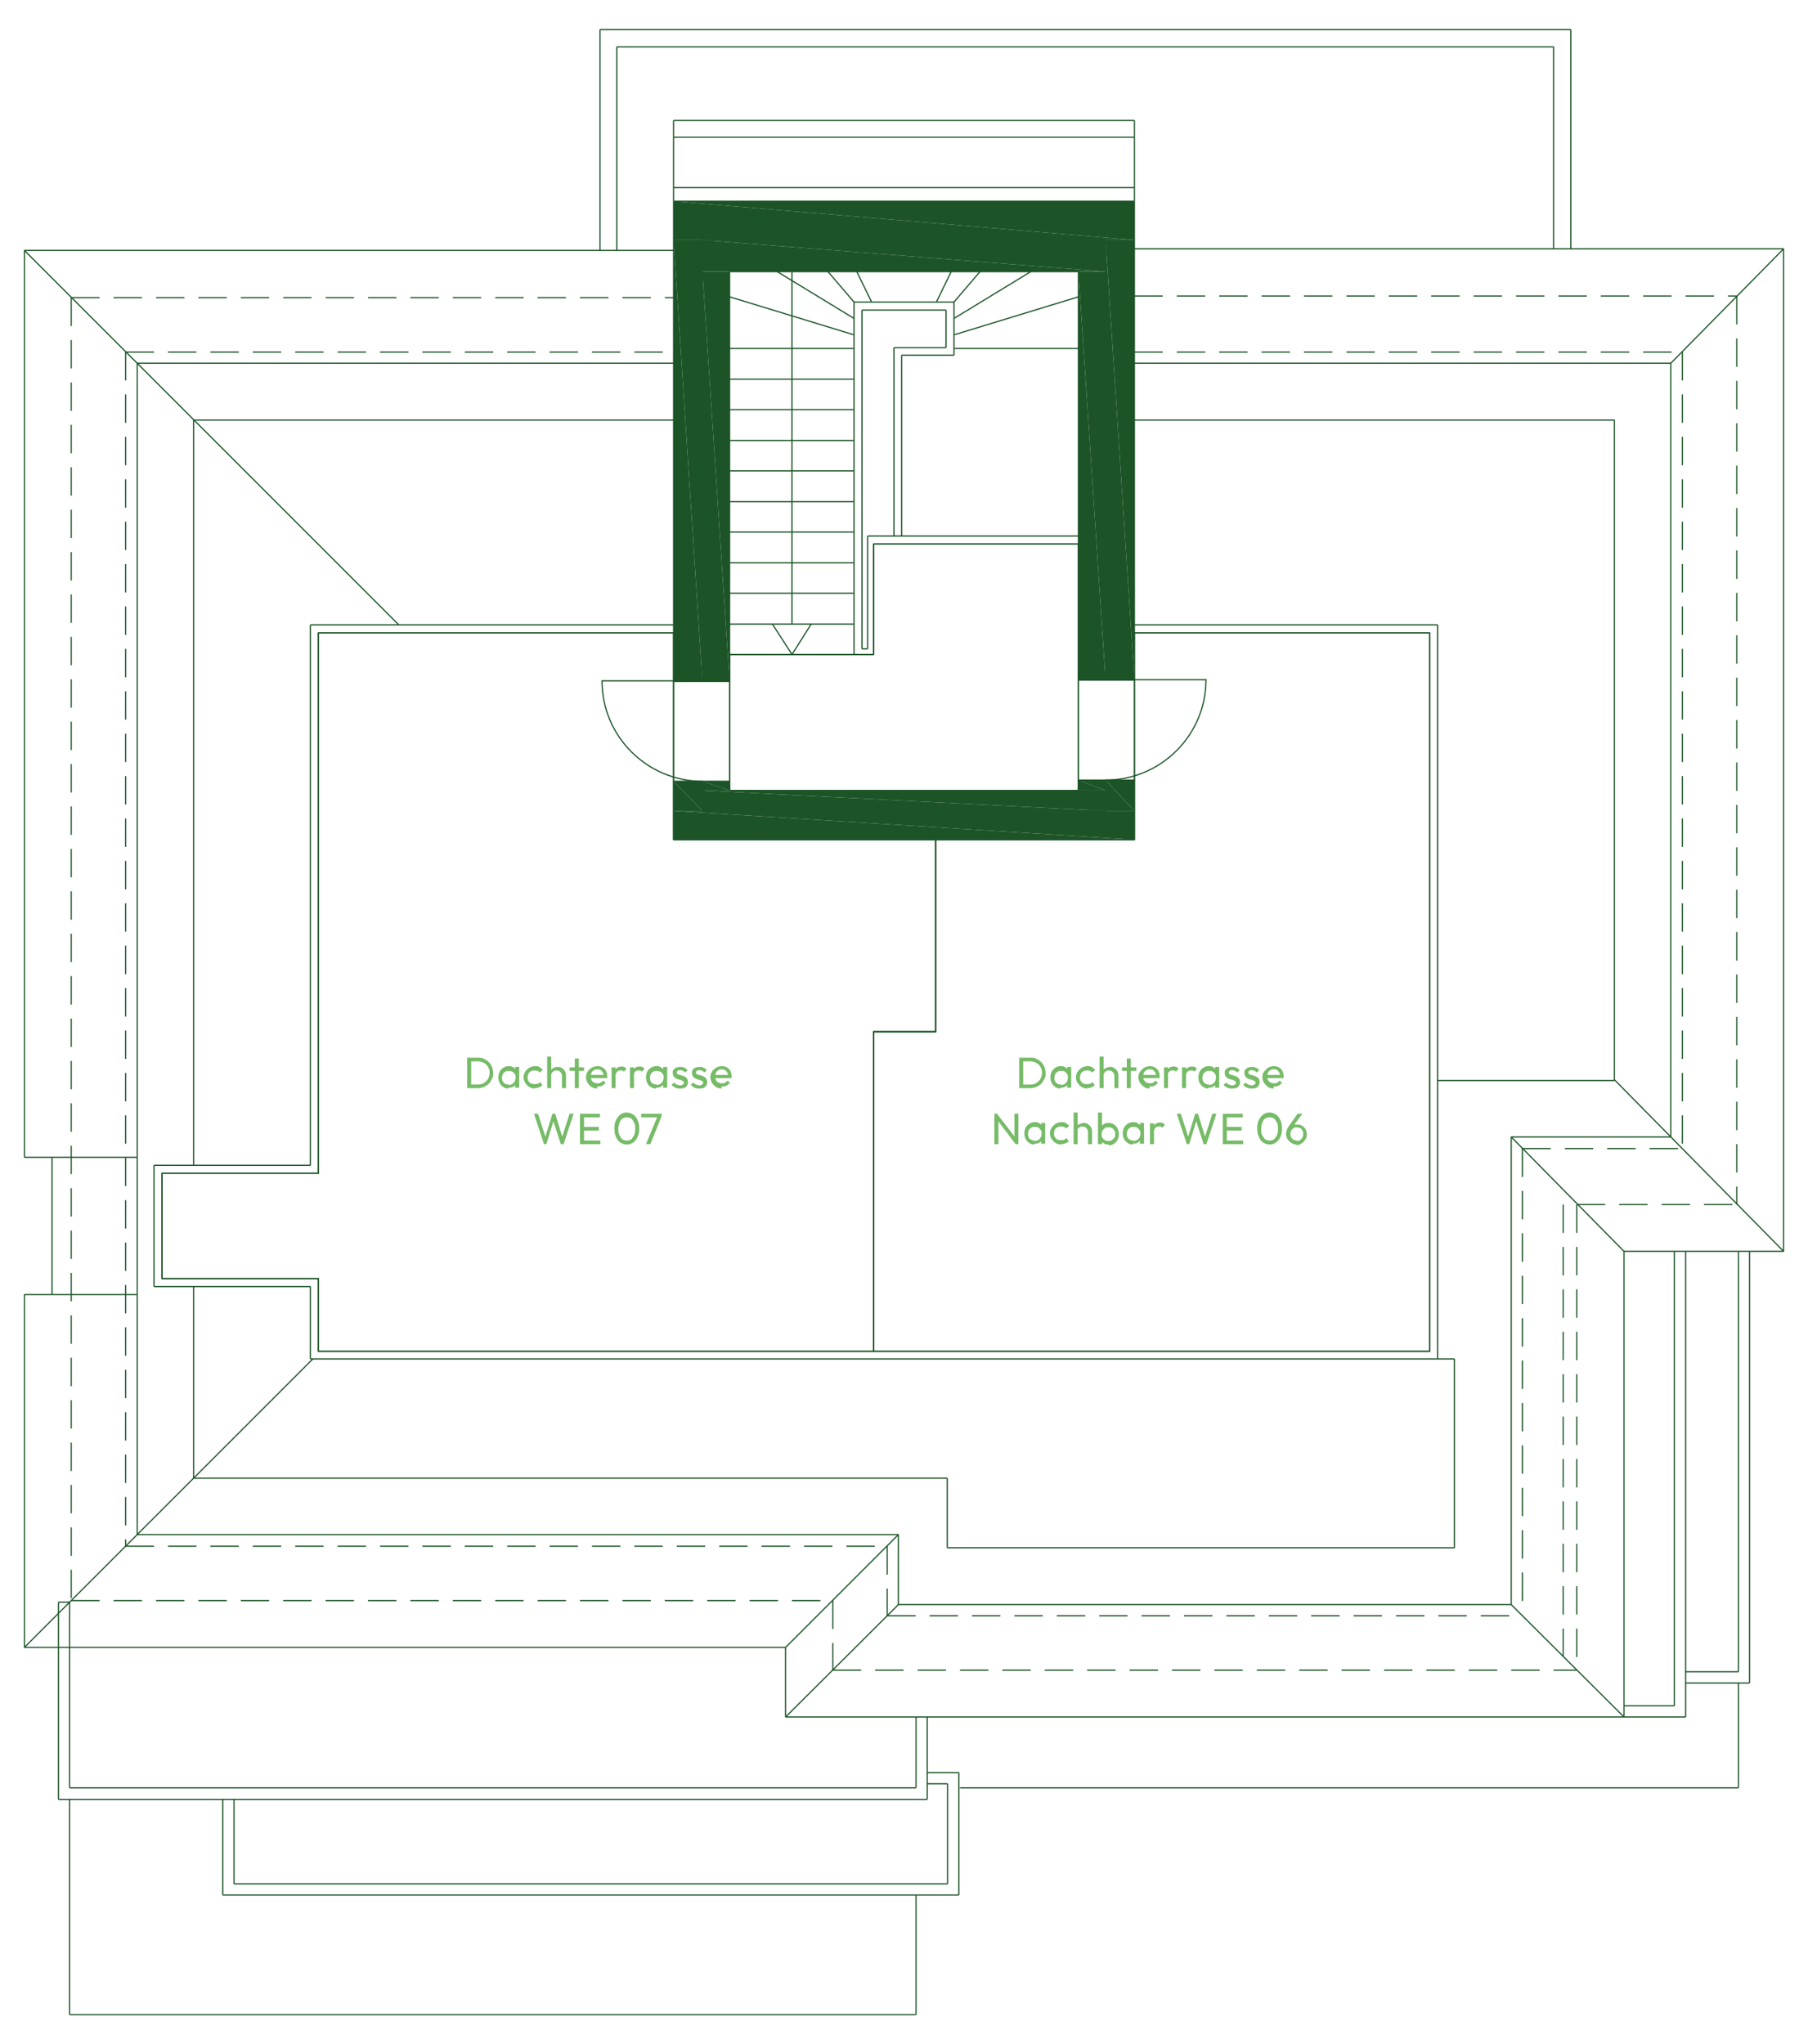 <?xml version="1.0" encoding="UTF-8"?>
<svg xmlns="http://www.w3.org/2000/svg" id="Ebene_1" version="1.1" viewBox="0 0 452 511">
  <defs>
    <style>
      .st0, .st1 {
        fill: none;
        stroke: #1c5427;
        stroke-miterlimit: 3;
        stroke-width: .3px;
      }

      .st2 {
        fill: #76bb67;
      }

      .st1 {
        stroke-dasharray: 7.1 3.5;
      }

      .st3 {
        fill: #1c5427;
        fill-rule: evenodd;
      }
    </style>
  </defs>
  <line class="st1" x1="17.8" y1="74.4" x2="168.4" y2="74.4"></line>
  <line class="st0" x1="182.4" y1="197.6" x2="269.6" y2="197.6"></line>
  <line class="st0" x1="269.6" y1="195" x2="283.6" y2="195"></line>
  <line class="st0" x1="168.4" y1="195.3" x2="182.4" y2="195.3"></line>
  <line class="st0" x1="168.4" y1="170.3" x2="182.4" y2="170.3"></line>
  <line class="st0" x1="175.6" y1="202.7" x2="276.4" y2="202.7"></line>
  <line class="st0" x1="168.4" y1="209.9" x2="283.6" y2="209.9"></line>
  <line class="st1" x1="283.6" y1="74" x2="434.2" y2="74"></line>
  <line class="st1" x1="31.4" y1="88" x2="168.4" y2="88"></line>
  <line class="st1" x1="283.6" y1="88" x2="420.6" y2="88"></line>
  <line class="st1" x1="420.6" y1="88" x2="420.6" y2="287.1"></line>
  <line class="st0" x1="175.6" y1="60" x2="175.6" y2="170.3"></line>
  <line class="st0" x1="175.6" y1="195.3" x2="175.6" y2="202.7"></line>
  <line class="st0" x1="182.4" y1="67.9" x2="182.4" y2="170.3"></line>
  <line class="st0" x1="182.4" y1="195.3" x2="182.4" y2="197.6"></line>
  <line class="st0" x1="168.4" y1="50.3" x2="168.4" y2="170.3"></line>
  <line class="st0" x1="168.4" y1="195.3" x2="168.4" y2="209.9"></line>
  <line class="st0" x1="276.4" y1="60" x2="276.4" y2="170"></line>
  <line class="st0" x1="276.4" y1="195" x2="276.4" y2="202.7"></line>
  <line class="st1" x1="17.8" y1="74.4" x2="17.8" y2="400.1"></line>
  <line class="st1" x1="208.2" y1="400.1" x2="208.2" y2="417.5"></line>
  <line class="st1" x1="31.4" y1="88" x2="31.4" y2="386.5"></line>
  <line class="st1" x1="221.8" y1="386.5" x2="221.8" y2="403.9"></line>
  <line class="st0" x1="269.6" y1="67.9" x2="269.6" y2="170"></line>
  <line class="st0" x1="269.6" y1="195" x2="269.6" y2="197.6"></line>
  <line class="st0" x1="283.6" y1="50.3" x2="283.6" y2="170"></line>
  <line class="st0" x1="283.6" y1="195" x2="283.6" y2="209.9"></line>
  <line class="st1" x1="434.2" y1="74" x2="434.2" y2="301.1"></line>
  <line class="st1" x1="208.2" y1="417.5" x2="394.2" y2="417.5"></line>
  <line class="st1" x1="394.2" y1="301.1" x2="434.2" y2="301.1"></line>
  <line class="st1" x1="380.6" y1="287.1" x2="420.6" y2="287.1"></line>
  <line class="st1" x1="221.8" y1="403.9" x2="380.6" y2="403.9"></line>
  <line class="st1" x1="17.8" y1="400.1" x2="208.2" y2="400.1"></line>
  <line class="st1" x1="31.4" y1="386.5" x2="221.8" y2="386.5"></line>
  <line class="st1" x1="380.6" y1="287.1" x2="380.6" y2="403.9"></line>
  <line class="st1" x1="394.2" y1="301.1" x2="394.2" y2="417.5"></line>
  <line class="st1" x1="390.8" y1="301.1" x2="390.8" y2="417.5"></line>
  <line class="st0" x1="182.4" y1="67.9" x2="269.6" y2="67.9"></line>
  <line class="st0" x1="175.6" y1="60" x2="276.4" y2="60"></line>
  <line class="st0" x1="168.4" y1="50.3" x2="283.6" y2="50.3"></line>
  <line class="st0" x1="269.6" y1="170" x2="283.6" y2="170"></line>
  <line class="st0" x1="168.4" y1="30.1" x2="283.6" y2="30.1"></line>
  <line class="st0" x1="154.2" y1="11.7" x2="388.4" y2="11.7"></line>
  <line class="st0" x1="150" y1="7.4" x2="392.7" y2="7.4"></line>
  <line class="st0" x1="168.4" y1="34.3" x2="283.6" y2="34.3"></line>
  <line class="st0" x1="6.1" y1="62.6" x2="168.4" y2="62.6"></line>
  <line class="st0" x1="283.6" y1="62.2" x2="445.9" y2="62.2"></line>
  <line class="st0" x1="34.3" y1="90.8" x2="168.4" y2="90.8"></line>
  <line class="st0" x1="48.4" y1="105" x2="168.4" y2="105"></line>
  <line class="st0" x1="283.6" y1="90.8" x2="417.7" y2="90.8"></line>
  <line class="st0" x1="283.6" y1="105" x2="403.6" y2="105"></line>
  <line class="st0" x1="17.4" y1="449.8" x2="17.4" y2="503.6"></line>
  <line class="st0" x1="417.7" y1="90.8" x2="417.7" y2="284.2"></line>
  <line class="st0" x1="403.6" y1="105" x2="403.6" y2="270.1"></line>
  <line class="st0" x1="17.4" y1="446.9" x2="229" y2="446.9"></line>
  <line class="st0" x1="55.7" y1="473.7" x2="239.7" y2="473.7"></line>
  <line class="st0" x1="58.5" y1="470.9" x2="236.9" y2="470.9"></line>
  <line class="st0" x1="14.6" y1="449.8" x2="231.8" y2="449.8"></line>
  <line class="st0" x1="240" y1="446.9" x2="434.6" y2="446.9"></line>
  <line class="st0" x1="168.4" y1="30.1" x2="168.4" y2="50.3"></line>
  <line class="st0" x1="6.1" y1="62.6" x2="6.1" y2="289.3"></line>
  <line class="st0" x1="6.1" y1="323.6" x2="6.1" y2="411.8"></line>
  <line class="st0" x1="196.4" y1="411.8" x2="196.4" y2="429.2"></line>
  <line class="st0" x1="17.4" y1="400.5" x2="17.4" y2="446.9"></line>
  <line class="st0" x1="14.6" y1="400.5" x2="14.6" y2="449.8"></line>
  <line class="st0" x1="34.3" y1="90.8" x2="34.3" y2="383.6"></line>
  <line class="st0" x1="13" y1="289.3" x2="13" y2="323.6"></line>
  <line class="st0" x1="48.4" y1="105" x2="48.4" y2="291.3"></line>
  <line class="st0" x1="48.4" y1="321.6" x2="48.4" y2="369.5"></line>
  <line class="st0" x1="224.6" y1="383.6" x2="224.6" y2="401.1"></line>
  <line class="st0" x1="236.8" y1="369.5" x2="236.8" y2="386.9"></line>
  <line class="st0" x1="229" y1="429.2" x2="229" y2="446.9"></line>
  <line class="st0" x1="231.8" y1="429.2" x2="231.8" y2="449.8"></line>
  <line class="st0" x1="434.6" y1="420.7" x2="434.6" y2="446.9"></line>
  <line class="st0" x1="229" y1="473.7" x2="229" y2="503.6"></line>
  <line class="st0" x1="229" y1="503.6" x2="17.4" y2="503.6"></line>
  <line class="st0" x1="445.9" y1="62.2" x2="445.9" y2="312.8"></line>
  <line class="st0" x1="434.6" y1="312.8" x2="434.6" y2="417.9"></line>
  <line class="st0" x1="437.4" y1="312.8" x2="437.4" y2="420.7"></line>
  <line class="st0" x1="196.4" y1="429.2" x2="406" y2="429.2"></line>
  <line class="st0" x1="406" y1="312.8" x2="445.9" y2="312.8"></line>
  <line class="st0" x1="377.8" y1="284.2" x2="417.7" y2="284.2"></line>
  <line class="st0" x1="359.4" y1="270.1" x2="403.6" y2="270.1"></line>
  <line class="st0" x1="224.6" y1="401.1" x2="377.8" y2="401.1"></line>
  <line class="st0" x1="236.8" y1="386.9" x2="363.6" y2="386.9"></line>
  <line class="st0" x1="6.1" y1="411.8" x2="196.4" y2="411.8"></line>
  <line class="st0" x1="34.3" y1="383.6" x2="224.6" y2="383.6"></line>
  <line class="st0" x1="48.4" y1="369.5" x2="236.8" y2="369.5"></line>
  <line class="st0" x1="17.4" y1="400.5" x2="14.6" y2="400.5"></line>
  <line class="st0" x1="239.7" y1="443.1" x2="239.7" y2="473.7"></line>
  <line class="st0" x1="55.7" y1="449.8" x2="55.7" y2="473.7"></line>
  <line class="st0" x1="58.5" y1="449.8" x2="58.5" y2="470.9"></line>
  <line class="st0" x1="231.8" y1="443.1" x2="239.7" y2="443.1"></line>
  <line class="st0" x1="231.8" y1="445.9" x2="236.9" y2="445.9"></line>
  <line class="st0" x1="236.9" y1="445.9" x2="236.9" y2="470.9"></line>
  <line class="st0" x1="377.8" y1="284.2" x2="377.8" y2="401.1"></line>
  <line class="st0" x1="363.6" y1="339.7" x2="363.6" y2="386.9"></line>
  <line class="st0" x1="421.4" y1="312.8" x2="421.4" y2="429.2"></line>
  <line class="st0" x1="418.6" y1="312.8" x2="418.6" y2="426.4"></line>
  <line class="st0" x1="406" y1="312.8" x2="406" y2="429.2"></line>
  <line class="st0" x1="421.4" y1="417.9" x2="434.6" y2="417.9"></line>
  <line class="st0" x1="421.4" y1="420.7" x2="437.4" y2="420.7"></line>
  <line class="st0" x1="77.6" y1="156.2" x2="77.6" y2="291.3"></line>
  <line class="st0" x1="77.6" y1="321.6" x2="77.6" y2="339.7"></line>
  <line class="st0" x1="79.6" y1="158.2" x2="79.6" y2="293.3"></line>
  <line class="st0" x1="79.6" y1="319.6" x2="79.6" y2="337.8"></line>
  <line class="st0" x1="196.4" y1="411.8" x2="224.6" y2="383.6"></line>
  <line class="st0" x1="196.4" y1="429.2" x2="224.6" y2="401.1"></line>
  <line class="st0" x1="77.6" y1="339.7" x2="363.6" y2="339.7"></line>
  <line class="st0" x1="79.6" y1="337.8" x2="357.4" y2="337.8"></line>
  <line class="st0" x1="359.4" y1="156.2" x2="359.4" y2="339.7"></line>
  <line class="st0" x1="357.4" y1="158.2" x2="357.4" y2="337.8"></line>
  <line class="st0" x1="38.5" y1="321.6" x2="77.6" y2="321.6"></line>
  <line class="st0" x1="40.5" y1="319.6" x2="79.6" y2="319.6"></line>
  <line class="st0" x1="40.5" y1="293.3" x2="79.6" y2="293.3"></line>
  <line class="st0" x1="38.5" y1="291.3" x2="77.6" y2="291.3"></line>
  <line class="st0" x1="38.5" y1="291.3" x2="38.5" y2="321.6"></line>
  <line class="st0" x1="40.5" y1="293.3" x2="40.5" y2="319.6"></line>
  <line class="st0" x1="34.3" y1="289.3" x2="6.1" y2="289.3"></line>
  <line class="st0" x1="34.3" y1="323.6" x2="6.1" y2="323.6"></line>
  <line class="st0" x1="77.6" y1="156.2" x2="168.4" y2="156.2"></line>
  <line class="st0" x1="79.6" y1="158.2" x2="168.4" y2="158.2"></line>
  <line class="st0" x1="283.6" y1="156.2" x2="359.4" y2="156.2"></line>
  <line class="st0" x1="283.6" y1="158.2" x2="357.4" y2="158.2"></line>
  <line class="st0" x1="168.4" y1="46.9" x2="283.6" y2="46.9"></line>
  <line class="st0" x1="283.6" y1="50.3" x2="283.6" y2="30.1"></line>
  <line class="st0" x1="154.2" y1="11.7" x2="154.2" y2="62.6"></line>
  <line class="st0" x1="150" y1="7.4" x2="150" y2="62.6"></line>
  <line class="st0" x1="388.4" y1="62.2" x2="388.4" y2="11.7"></line>
  <line class="st0" x1="392.7" y1="62.2" x2="392.7" y2="7.4"></line>
  <line class="st0" x1="377.8" y1="284.2" x2="406" y2="312.8"></line>
  <line class="st0" x1="445.9" y1="312.8" x2="403.6" y2="269.9"></line>
  <line class="st0" x1="377.8" y1="401.1" x2="406" y2="429.2"></line>
  <line class="st0" x1="406" y1="429.2" x2="421.4" y2="429.2"></line>
  <line class="st0" x1="406" y1="426.4" x2="418.6" y2="426.4"></line>
  <line class="st0" x1="233.9" y1="257.9" x2="218.4" y2="257.9"></line>
  <line class="st0" x1="233.9" y1="209.9" x2="233.9" y2="257.9"></line>
  <line class="st0" x1="218.4" y1="257.9" x2="218.4" y2="337.8"></line>
  <line class="st0" x1="417.7" y1="90.8" x2="445.9" y2="62.2"></line>
  <line class="st0" x1="6.1" y1="62.6" x2="99.7" y2="156.2"></line>
  <line class="st0" x1="6.1" y1="411.8" x2="78.2" y2="339.7"></line>
  <polygon class="st3" points="276.4 195 276.4 202.7 283.6 202.7 276.4 195"></polygon>
  <polygon class="st3" points="276.4 195 283.6 195 283.6 202.7 276.4 195"></polygon>
  <polygon class="st3" points="168.4 195.3 168.4 202.7 175.6 202.7 168.4 195.3"></polygon>
  <polygon class="st3" points="168.4 195.3 175.6 195.3 175.6 202.7 168.4 195.3"></polygon>
  <polygon class="st3" points="168.4 202.7 168.4 209.9 283.6 209.9 168.4 202.7"></polygon>
  <polygon class="st3" points="168.4 202.7 283.6 202.7 283.6 209.9 168.4 202.7"></polygon>
  <polygon class="st3" points="269.6 195 269.6 197.6 276.4 197.6 269.6 195"></polygon>
  <polygon class="st3" points="269.6 195 276.4 195 276.4 197.6 269.6 195"></polygon>
  <polygon class="st3" points="175.6 195.3 175.6 197.6 182.4 197.6 175.6 195.3"></polygon>
  <polygon class="st3" points="175.6 195.3 182.4 195.3 182.4 197.6 175.6 195.3"></polygon>
  <polygon class="st3" points="175.6 197.6 175.6 202.7 276.4 202.7 175.6 197.6"></polygon>
  <polygon class="st3" points="175.6 197.6 276.4 197.6 276.4 202.7 175.6 197.6"></polygon>
  <polygon class="st3" points="168.4 50.3 168.4 60 283.6 60 168.4 50.3"></polygon>
  <polygon class="st3" points="168.4 50.3 283.6 50.3 283.6 60 168.4 50.3"></polygon>
  <polygon class="st3" points="276.4 60 276.4 170 283.6 170 276.4 60"></polygon>
  <polygon class="st3" points="276.4 60 283.6 60 283.6 170 276.4 60"></polygon>
  <polygon class="st3" points="168.4 60 168.4 170.3 175.6 170.3 168.4 60"></polygon>
  <polygon class="st3" points="168.4 60 175.6 60 175.6 170.3 168.4 60"></polygon>
  <polygon class="st3" points="175.6 60 175.6 67.9 276.4 67.9 175.6 60"></polygon>
  <polygon class="st3" points="175.6 60 276.4 60 276.4 67.9 175.6 60"></polygon>
  <polygon class="st3" points="269.6 67.9 269.6 170 276.4 170 269.6 67.9"></polygon>
  <polygon class="st3" points="269.6 67.9 276.4 67.9 276.4 170 269.6 67.9"></polygon>
  <polygon class="st3" points="175.6 67.9 175.6 170.3 182.4 170.3 175.6 67.9"></polygon>
  <polygon class="st3" points="175.6 67.9 182.4 67.9 182.4 170.3 175.6 67.9"></polygon>
  <line class="st0" x1="218.4" y1="136" x2="269.6" y2="136"></line>
  <line class="st0" x1="216.9" y1="134" x2="269.6" y2="134"></line>
  <line class="st0" x1="238.5" y1="75.5" x2="238.5" y2="88.8"></line>
  <line class="st0" x1="236.5" y1="77.5" x2="236.5" y2="86.9"></line>
  <line class="st0" x1="218.4" y1="136" x2="218.4" y2="163.6"></line>
  <line class="st0" x1="216.9" y1="134" x2="216.9" y2="162.2"></line>
  <line class="st0" x1="213.5" y1="75.5" x2="213.5" y2="163.6"></line>
  <line class="st0" x1="215.5" y1="77.5" x2="215.5" y2="162.2"></line>
  <line class="st0" x1="182.4" y1="163.6" x2="213.5" y2="163.6"></line>
  <line class="st0" x1="182.4" y1="156" x2="213.5" y2="156"></line>
  <line class="st0" x1="182.4" y1="148.3" x2="213.5" y2="148.3"></line>
  <line class="st0" x1="182.4" y1="140.7" x2="213.5" y2="140.7"></line>
  <line class="st0" x1="182.4" y1="133" x2="213.5" y2="133"></line>
  <line class="st0" x1="182.4" y1="125.4" x2="213.5" y2="125.4"></line>
  <line class="st0" x1="182.4" y1="117.7" x2="213.5" y2="117.7"></line>
  <line class="st0" x1="182.4" y1="110.1" x2="213.5" y2="110.1"></line>
  <line class="st0" x1="182.4" y1="102.4" x2="213.5" y2="102.4"></line>
  <line class="st0" x1="182.4" y1="94.8" x2="213.5" y2="94.8"></line>
  <line class="st0" x1="182.4" y1="87.1" x2="213.5" y2="87.1"></line>
  <line class="st0" x1="213.5" y1="163.6" x2="218.4" y2="163.6"></line>
  <line class="st0" x1="215.5" y1="162.2" x2="216.9" y2="162.2"></line>
  <line class="st0" x1="213.5" y1="75.5" x2="238.5" y2="75.5"></line>
  <line class="st0" x1="215.5" y1="77.5" x2="236.5" y2="77.5"></line>
  <line class="st0" x1="223.5" y1="86.9" x2="236.5" y2="86.9"></line>
  <line class="st0" x1="225.4" y1="88.8" x2="238.5" y2="88.8"></line>
  <line class="st0" x1="223.5" y1="86.9" x2="223.5" y2="134"></line>
  <line class="st0" x1="225.4" y1="88.8" x2="225.4" y2="134"></line>
  <line class="st0" x1="213.5" y1="83.7" x2="182.4" y2="74.2"></line>
  <line class="st0" x1="213.5" y1="79.6" x2="194.3" y2="67.9"></line>
  <line class="st0" x1="213.5" y1="75.5" x2="207" y2="67.9"></line>
  <line class="st0" x1="217.9" y1="75.5" x2="214.2" y2="67.9"></line>
  <line class="st0" x1="238.5" y1="83.7" x2="269.6" y2="74.2"></line>
  <line class="st0" x1="238.5" y1="79.6" x2="257.7" y2="67.9"></line>
  <line class="st0" x1="238.5" y1="75.5" x2="245" y2="67.9"></line>
  <line class="st0" x1="234.1" y1="75.5" x2="237.8" y2="67.9"></line>
  <line class="st0" x1="269.6" y1="87.1" x2="238.5" y2="87.1"></line>
  <line class="st0" x1="198" y1="156" x2="198" y2="67.9"></line>
  <line class="st0" x1="198" y1="163.6" x2="202.8" y2="156"></line>
  <line class="st0" x1="198" y1="163.6" x2="193.1" y2="156"></line>
  <path class="st0" d="M175.6,195.3c-13.8,0-25.1-11.2-25.1-25.1h25.1"></path>
  <path class="st0" d="M276.4,195c13.8,0,25.1-11.2,25.1-25.1h-25.1"></path>
  <rect class="st0" x="269.6" y="170" width="14" height="25.1"></rect>
  <rect class="st0" x="168.4" y="170.3" width="14" height="25.1"></rect>
  <polygon class="st0" points="269.6 170 269.6 136 218.4 136 218.4 163.6 213.5 163.6 182.4 163.6 182.4 170.3 182.4 195.3 182.4 197.6 269.6 197.6 269.6 195 269.6 170"></polygon>
  <polygon class="st0" points="218.4 257.9 233.9 257.9 233.9 209.9 168.4 209.9 168.4 195.3 168.4 170.3 168.4 158.2 79.6 158.2 79.6 293.3 40.5 293.3 40.5 319.6 79.6 319.6 79.6 337.8 218.4 337.8 218.4 257.9"></polygon>
  <polygon class="st0" points="357.4 158.2 283.6 158.2 283.6 170 283.6 195 283.6 209.9 233.9 209.9 233.9 257.9 218.4 257.9 218.4 337.8 357.4 337.8 357.4 158.2"></polygon>
  <g>
    <path class="st2" d="M254.8,272v-7.6h1v7.6h-1ZM255.5,272v-.9h2.1c.6,0,1.1-.1,1.5-.4s.8-.6,1-1,.4-.9.4-1.5-.1-1.1-.4-1.5c-.2-.4-.6-.8-1-1-.4-.2-.9-.4-1.5-.4h-2.1v-.9h2.1c.6,0,1.1,0,1.5.3.5.2.9.5,1.2.8.3.3.6.7.8,1.2s.3,1,.3,1.5,0,1-.3,1.5-.5.9-.8,1.2-.8.6-1.2.8c-.5.2-1,.3-1.5.3h-2.2Z"></path>
    <path class="st2" d="M265.1,272.1c-.5,0-.9-.1-1.3-.4s-.7-.6-.9-1c-.2-.4-.3-.9-.3-1.4s.1-1,.3-1.4c.2-.4.5-.7.9-1,.4-.2.8-.4,1.3-.4s.7,0,1.1.2c.3.2.6.4.8.7s.3.6.3,1v1.6c0,.4-.1.7-.3,1-.2.3-.4.5-.8.7s-.7.2-1.1.2ZM265.3,271.2c.5,0,.9-.2,1.2-.5.3-.3.5-.8.5-1.3s0-.7-.2-.9-.3-.5-.6-.6c-.2-.2-.5-.2-.9-.2s-.6,0-.9.2-.5.4-.6.6c-.1.3-.2.6-.2.9s0,.7.2.9c.1.3.3.5.6.6.3.2.5.2.9.2ZM266.8,272v-1.4l.2-1.3-.2-1.3v-1.3h1v5.2h-1Z"></path>
    <path class="st2" d="M271.8,272.1c-.5,0-1-.1-1.4-.4-.4-.2-.7-.6-1-1s-.4-.9-.4-1.4.1-1,.4-1.4.6-.7,1-1c.4-.2.9-.4,1.4-.4s.8,0,1.1.2.6.4.9.7l-.7.7c-.2-.2-.4-.3-.6-.4s-.5-.1-.8-.1-.6,0-.9.2c-.3.2-.5.4-.6.6-.1.3-.2.6-.2.9s0,.6.2.9.3.5.6.6c.3.2.5.2.9.2s.5,0,.8-.1c.2,0,.4-.2.6-.4l.6.7c-.2.3-.5.5-.9.6-.3.2-.7.2-1.1.2Z"></path>
    <path class="st2" d="M274.9,272v-7.9h1v7.9h-1ZM278.6,272v-3c0-.4-.1-.7-.4-1-.2-.3-.6-.4-1-.4s-.5,0-.7.2c-.2.1-.4.3-.5.5s-.2.4-.2.7l-.4-.2c0-.4,0-.7.3-1.1s.4-.6.7-.7.7-.3,1.1-.3.7,0,1.1.3c.3.2.5.4.7.7.2.3.3.7.3,1.1v3.2h-1Z"></path>
    <path class="st2" d="M280.5,267.7v-.9h3.6v.9h-3.6ZM281.7,272v-7.4h1v7.4h-1Z"></path>
    <path class="st2" d="M287.4,272.1c-.5,0-1-.1-1.4-.4s-.7-.6-1-1c-.2-.4-.4-.9-.4-1.4s.1-1,.4-1.4.6-.7,1-1c.4-.2.9-.4,1.4-.4s.9.1,1.3.3.7.5.9.9.3.8.3,1.3,0,.2,0,.2c0,0,0,.2,0,.3h-4.4v-.8h3.9l-.4.3c0-.4,0-.7-.2-.9-.1-.2-.3-.4-.5-.6s-.5-.2-.8-.2-.6,0-.9.2-.5.4-.6.6c-.1.3-.2.6-.2.9s0,.7.2,1,.4.5.6.6.6.2.9.2.6,0,.8-.2c.2-.1.5-.3.6-.5l.6.6c-.3.3-.6.5-.9.7s-.7.2-1.2.2Z"></path>
    <path class="st2" d="M291,272v-5.2h1v5.2h-1ZM291.9,269l-.4-.2c0-.7.2-1.2.5-1.6.3-.4.8-.6,1.3-.6s.5,0,.7.1c.2,0,.4.2.6.5l-.6.7c-.1-.1-.2-.2-.4-.3-.1,0-.3,0-.5,0-.4,0-.7.1-.9.4-.2.2-.4.6-.4,1.1Z"></path>
    <path class="st2" d="M295.5,272v-5.2h1v5.2h-1ZM296.5,269l-.4-.2c0-.7.2-1.2.5-1.6.3-.4.8-.6,1.3-.6s.5,0,.7.1c.2,0,.4.2.6.5l-.6.7c-.1-.1-.2-.2-.4-.3-.1,0-.3,0-.5,0-.4,0-.7.1-.9.4-.2.2-.4.6-.4,1.1Z"></path>
    <path class="st2" d="M302.1,272.1c-.5,0-.9-.1-1.3-.4s-.7-.6-.9-1c-.2-.4-.3-.9-.3-1.4s.1-1,.3-1.4c.2-.4.5-.7.9-1,.4-.2.8-.4,1.3-.4s.7,0,1.1.2c.3.2.6.4.8.7s.3.6.3,1v1.6c0,.4-.1.7-.3,1-.2.3-.4.5-.8.7s-.7.2-1.1.2ZM302.3,271.2c.5,0,.9-.2,1.2-.5.3-.3.5-.8.5-1.3s0-.7-.2-.9-.3-.5-.6-.6c-.2-.2-.5-.2-.9-.2s-.6,0-.9.2-.5.4-.6.6c-.1.3-.2.6-.2.9s0,.7.2.9c.1.3.3.5.6.6.3.2.5.2.9.2ZM303.8,272v-1.4l.2-1.3-.2-1.3v-1.3h1v5.2h-1Z"></path>
    <path class="st2" d="M308,272.1c-.3,0-.6,0-.8-.1-.3,0-.5-.2-.7-.3-.2-.1-.4-.3-.6-.5l.6-.6c.2.2.4.4.7.5.2.1.5.2.8.2s.5,0,.7-.2c.2-.1.3-.3.3-.4s0-.3-.2-.4c-.1-.1-.3-.2-.5-.3s-.4-.1-.7-.2c-.2,0-.5-.2-.7-.3-.2-.1-.4-.3-.5-.5s-.2-.4-.2-.8,0-.6.2-.8c.2-.2.4-.4.6-.5.3-.1.6-.2,1-.2s.8,0,1.1.2c.3.1.6.4.8.6l-.6.6c-.2-.2-.3-.3-.5-.4-.2-.1-.5-.2-.7-.2s-.5,0-.7.2c-.2.1-.2.2-.2.4s0,.3.2.4.3.2.5.2c.2,0,.4.1.7.2s.5.2.7.3.4.3.5.5c.1.2.2.5.2.8,0,.5-.2.9-.5,1.2-.3.3-.8.4-1.4.4Z"></path>
    <path class="st2" d="M312.9,272.1c-.3,0-.6,0-.8-.1-.3,0-.5-.2-.7-.3-.2-.1-.4-.3-.6-.5l.6-.6c.2.2.4.4.7.5.2.1.5.2.8.2s.5,0,.7-.2c.2-.1.3-.3.3-.4s0-.3-.2-.4c-.1-.1-.3-.2-.5-.3s-.4-.1-.7-.2c-.2,0-.5-.2-.7-.3-.2-.1-.4-.3-.5-.5s-.2-.4-.2-.8,0-.6.2-.8c.2-.2.4-.4.6-.5.3-.1.6-.2,1-.2s.8,0,1.1.2c.3.1.6.4.8.6l-.6.6c-.2-.2-.3-.3-.5-.4-.2-.1-.5-.2-.7-.2s-.5,0-.7.2c-.2.1-.2.2-.2.4s0,.3.2.4.3.2.5.2c.2,0,.4.1.7.2s.5.2.7.3.4.3.5.5c.1.2.2.5.2.8,0,.5-.2.9-.5,1.2-.3.3-.8.4-1.4.4Z"></path>
    <path class="st2" d="M318.4,272.1c-.5,0-1-.1-1.4-.4s-.7-.6-1-1c-.2-.4-.4-.9-.4-1.4s.1-1,.4-1.4.6-.7,1-1c.4-.2.9-.4,1.4-.4s.9.1,1.3.3.7.5.9.9.3.8.3,1.3,0,.2,0,.2c0,0,0,.2,0,.3h-4.4v-.8h3.9l-.4.3c0-.4,0-.7-.2-.9-.1-.2-.3-.4-.5-.6s-.5-.2-.8-.2-.6,0-.9.2-.5.4-.6.6c-.1.3-.2.6-.2.9s0,.7.2,1,.4.5.6.6.6.2.9.2.6,0,.8-.2c.2-.1.5-.3.6-.5l.6.6c-.3.3-.6.5-.9.7s-.7.2-1.2.2Z"></path>
  </g>
  <g>
    <path class="st2" d="M248.6,286v-7.6h.7l.3,1.2v6.4h-1ZM253.9,286l-4.7-6.2v-1.4c.1,0,4.8,6.2,4.8,6.2v1.4ZM253.9,286l-.3-1.1v-6.5h1v7.6h-.7Z"></path>
    <path class="st2" d="M258.6,286.1c-.5,0-.9-.1-1.3-.4s-.7-.6-.9-1c-.2-.4-.3-.9-.3-1.4s.1-1,.3-1.4c.2-.4.5-.7.9-1,.4-.2.8-.4,1.3-.4s.7,0,1.1.2c.3.2.6.4.8.7s.3.6.3,1v1.6c0,.4-.1.7-.3,1-.2.3-.4.5-.8.7s-.7.2-1.1.2ZM258.7,285.2c.5,0,.9-.2,1.2-.5.3-.3.5-.8.5-1.3s0-.7-.2-.9-.3-.5-.6-.6c-.2-.2-.5-.2-.9-.2s-.6,0-.9.2-.5.4-.6.6c-.1.3-.2.6-.2.9s0,.7.2.9c.1.3.3.5.6.6.3.2.5.2.9.2ZM260.3,286v-1.4l.2-1.3-.2-1.3v-1.3h1v5.2h-1Z"></path>
    <path class="st2" d="M265.3,286.1c-.5,0-1-.1-1.4-.4-.4-.2-.7-.6-1-1s-.4-.9-.4-1.4.1-1,.4-1.4.6-.7,1-1c.4-.2.9-.4,1.4-.4s.8,0,1.1.2.6.4.9.7l-.7.7c-.2-.2-.4-.3-.6-.4s-.5-.1-.8-.1-.6,0-.9.2c-.3.2-.5.4-.6.6-.1.3-.2.6-.2.9s0,.6.2.9.3.5.6.6c.3.2.5.2.9.2s.5,0,.8-.1c.2,0,.4-.2.6-.4l.6.7c-.2.3-.5.5-.9.6-.3.2-.7.2-1.1.2Z"></path>
    <path class="st2" d="M268.4,286v-7.9h1v7.9h-1ZM272,286v-3c0-.4-.1-.7-.4-1-.2-.3-.6-.4-1-.4s-.5,0-.7.2c-.2.1-.4.3-.5.5s-.2.4-.2.7l-.4-.2c0-.4,0-.7.3-1.1s.4-.6.7-.7.7-.3,1.1-.3.7,0,1.1.3c.3.2.5.4.7.7.2.3.3.7.3,1.1v3.2h-1Z"></path>
    <path class="st2" d="M274.5,286v-7.9h1v3.9l-.2,1.3.2,1.3v1.4h-1ZM277.2,286.1c-.4,0-.8,0-1.1-.2-.3-.2-.6-.4-.8-.7-.2-.3-.3-.6-.3-1v-1.6c0-.4.1-.7.3-1s.5-.5.8-.7c.3-.2.7-.2,1.1-.2s.9.1,1.3.4c.4.2.7.6.9,1,.2.4.3.9.3,1.4s-.1,1-.3,1.4c-.2.4-.5.7-.9,1s-.8.4-1.3.4ZM277.1,285.2c.3,0,.6,0,.9-.2.2-.2.4-.4.6-.6s.2-.6.2-.9,0-.7-.2-.9-.3-.5-.6-.6c-.2-.2-.5-.2-.9-.2s-.6,0-.9.2c-.2.2-.4.4-.6.6-.1.3-.2.6-.2.9s0,.7.2.9.3.5.6.6c.3.2.5.2.9.2Z"></path>
    <path class="st2" d="M283.2,286.1c-.5,0-.9-.1-1.3-.4s-.7-.6-.9-1c-.2-.4-.3-.9-.3-1.4s.1-1,.3-1.4c.2-.4.5-.7.9-1,.4-.2.8-.4,1.3-.4s.7,0,1.1.2c.3.2.6.4.8.7s.3.6.3,1v1.6c0,.4-.1.7-.3,1-.2.3-.4.5-.8.7s-.7.2-1.1.2ZM283.4,285.2c.5,0,.9-.2,1.2-.5.3-.3.5-.8.5-1.3s0-.7-.2-.9-.3-.5-.6-.6c-.2-.2-.5-.2-.9-.2s-.6,0-.9.2-.5.4-.6.6c-.1.3-.2.6-.2.9s0,.7.2.9c.1.3.3.5.6.6.3.2.5.2.9.2ZM285,286v-1.4l.2-1.3-.2-1.3v-1.3h1v5.2h-1Z"></path>
    <path class="st2" d="M287.5,286v-5.2h1v5.2h-1ZM288.5,283l-.4-.2c0-.7.2-1.2.5-1.6.3-.4.8-.6,1.3-.6s.5,0,.7.1c.2,0,.4.2.6.5l-.6.7c-.1-.1-.2-.2-.4-.3-.1,0-.3,0-.5,0-.4,0-.7.1-.9.4-.2.2-.4.6-.4,1.1Z"></path>
    <path class="st2" d="M296.7,286l-2.5-7.6h1l2,6.2h-.3l1.9-6.2h.7l1.9,6.2h-.3l2-6.2h1l-2.5,7.6h-.7l-2-6.2h.3l-1.9,6.2h-.7Z"></path>
    <path class="st2" d="M305.7,286v-7.6h1v7.6h-1ZM306.4,279.3v-.9h4.3v.9h-4.3ZM306.4,282.6v-.9h4v.9h-4ZM306.4,286v-.9h4.4v.9h-4.4Z"></path>
    <path class="st2" d="M317.4,286.1c-.6,0-1.1-.2-1.6-.5-.5-.3-.8-.8-1.1-1.4-.3-.6-.4-1.3-.4-2.1s.1-1.5.4-2.1c.3-.6.6-1,1.1-1.4s1-.5,1.6-.5,1.1.2,1.6.5.8.8,1.1,1.4c.3.6.4,1.3.4,2.1s-.1,1.5-.4,2.1c-.3.6-.6,1-1.1,1.4-.5.3-1,.5-1.5.5ZM317.4,285.1c.4,0,.8-.1,1.1-.3.3-.2.5-.6.7-1,.2-.4.3-1,.3-1.6s0-1.2-.3-1.6c-.2-.4-.4-.8-.7-1-.3-.2-.7-.3-1.1-.3s-.7.1-1.1.3c-.3.2-.5.5-.7,1-.2.4-.3,1-.3,1.6s0,1.2.3,1.6c.2.4.4.8.7,1s.7.3,1.1.3Z"></path>
    <path class="st2" d="M324.2,286.1c-.5,0-.9-.1-1.3-.4-.4-.2-.7-.5-1-.9-.2-.4-.4-.8-.4-1.3s.2-1.3.7-2l2.2-3.1h1.2l-2.3,3.1-.4.2c0-.2.2-.3.3-.4.1-.1.3-.2.5-.2.2,0,.4,0,.6,0,.4,0,.9.1,1.2.3s.7.5.9.9c.2.4.3.8.3,1.3s-.1.9-.4,1.3c-.2.4-.6.7-1,1-.4.2-.9.4-1.4.4ZM324.2,285.2c.3,0,.6,0,.8-.2.2-.1.4-.4.6-.6.1-.3.2-.5.2-.9s0-.6-.2-.9c-.1-.3-.3-.5-.6-.6s-.5-.2-.8-.2-.6,0-.8.2-.4.3-.6.6c-.1.2-.2.5-.2.8s0,.6.2.9.3.5.6.6.5.2.8.2Z"></path>
  </g>
  <g>
    <path class="st2" d="M116.8,272v-7.6h1v7.6h-1ZM117.4,272v-.9h2.1c.6,0,1.1-.1,1.5-.4s.8-.6,1-1,.4-.9.4-1.5-.1-1.1-.4-1.5c-.2-.4-.6-.8-1-1-.4-.2-.9-.4-1.5-.4h-2.1v-.9h2.1c.6,0,1.1,0,1.5.3.5.2.9.5,1.2.8s.6.7.8,1.2.3,1,.3,1.5,0,1-.3,1.5-.5.9-.8,1.2c-.3.3-.8.6-1.2.8-.5.2-1,.3-1.5.3h-2.2Z"></path>
    <path class="st2" d="M127.1,272.1c-.5,0-.9-.1-1.3-.4-.4-.2-.7-.6-.9-1-.2-.4-.3-.9-.3-1.4s.1-1,.3-1.4c.2-.4.5-.7.9-1,.4-.2.8-.4,1.3-.4s.7,0,1.1.2c.3.2.6.4.8.7.2.3.3.6.3,1v1.6c0,.4-.1.7-.3,1-.2.3-.4.5-.8.7-.3.2-.7.2-1.1.2ZM127.2,271.2c.5,0,.9-.2,1.2-.5.3-.3.5-.8.5-1.3s0-.7-.2-.9-.3-.5-.6-.6-.5-.2-.9-.2-.6,0-.9.2-.5.4-.6.6c-.1.3-.2.6-.2.9s0,.7.2.9c.1.3.3.5.6.6.3.2.6.2.9.2ZM128.8,272v-1.4l.2-1.3-.2-1.3v-1.3h1v5.2h-1Z"></path>
    <path class="st2" d="M133.7,272.1c-.5,0-1-.1-1.4-.4-.4-.2-.7-.6-1-1-.2-.4-.4-.9-.4-1.4s.1-1,.4-1.4c.2-.4.6-.7,1-1,.4-.2.9-.4,1.4-.4s.8,0,1.1.2.6.4.9.7l-.7.7c-.2-.2-.4-.3-.6-.4-.2,0-.5-.1-.8-.1s-.6,0-.9.2-.5.4-.6.6c-.1.3-.2.6-.2.9s0,.6.2.9.3.5.6.6.6.2.9.2.5,0,.8-.1c.2,0,.4-.2.6-.4l.6.7c-.2.3-.5.5-.9.6-.3.2-.7.2-1.1.2Z"></path>
    <path class="st2" d="M136.8,272v-7.9h1v7.9h-1ZM140.5,272v-3c0-.4-.1-.7-.4-1-.2-.3-.6-.4-1-.4s-.5,0-.7.2c-.2.1-.4.3-.5.5-.1.2-.2.4-.2.7l-.4-.2c0-.4,0-.7.3-1.1.2-.3.4-.6.7-.7.3-.2.7-.3,1.1-.3s.7,0,1.1.3c.3.2.5.4.7.7.2.3.3.7.3,1.1v3.2h-1Z"></path>
    <path class="st2" d="M142.4,267.7v-.9h3.6v.9h-3.6ZM143.7,272v-7.4h1v7.4h-1Z"></path>
    <path class="st2" d="M149.3,272.1c-.5,0-1-.1-1.4-.4-.4-.2-.7-.6-1-1-.2-.4-.4-.9-.4-1.4s.1-1,.4-1.4c.2-.4.6-.7,1-1,.4-.2.9-.4,1.4-.4s.9.1,1.3.3.7.5.9.9.3.8.3,1.3,0,.2,0,.2c0,0,0,.2,0,.3h-4.4v-.8h3.9l-.4.3c0-.4,0-.7-.2-.9-.1-.2-.3-.4-.5-.6-.2-.1-.5-.2-.8-.2s-.6,0-.9.2-.5.4-.6.6c-.1.3-.2.6-.2.9s0,.7.2,1c.1.3.4.5.6.6s.6.2.9.2.6,0,.8-.2c.2-.1.5-.3.6-.5l.6.6c-.3.3-.6.5-.9.7s-.7.2-1.2.2Z"></path>
    <path class="st2" d="M152.9,272v-5.2h1v5.2h-1ZM153.9,269l-.4-.2c0-.7.2-1.2.5-1.6.3-.4.8-.6,1.3-.6s.5,0,.7.1c.2,0,.4.2.6.5l-.6.7c-.1-.1-.2-.2-.4-.3-.1,0-.3,0-.5,0-.4,0-.7.1-.9.4s-.4.6-.4,1.1Z"></path>
    <path class="st2" d="M157.5,272v-5.2h1v5.2h-1ZM158.4,269l-.4-.2c0-.7.2-1.2.5-1.6.3-.4.8-.6,1.3-.6s.5,0,.7.1c.2,0,.4.2.6.5l-.6.7c-.1-.1-.2-.2-.4-.3-.1,0-.3,0-.5,0-.4,0-.7.1-.9.4s-.4.6-.4,1.1Z"></path>
    <path class="st2" d="M164,272.1c-.5,0-.9-.1-1.3-.4-.4-.2-.7-.6-.9-1-.2-.4-.3-.9-.3-1.4s.1-1,.3-1.4c.2-.4.5-.7.9-1,.4-.2.8-.4,1.3-.4s.7,0,1.1.2c.3.2.6.4.8.7.2.3.3.6.3,1v1.6c0,.4-.1.7-.3,1-.2.3-.4.5-.8.7-.3.2-.7.2-1.1.2ZM164.2,271.2c.5,0,.9-.2,1.2-.5.3-.3.5-.8.5-1.3s0-.7-.2-.9-.3-.5-.6-.6-.5-.2-.9-.2-.6,0-.9.2-.5.4-.6.6c-.1.3-.2.6-.2.9s0,.7.2.9c.1.3.3.5.6.6.3.2.6.2.9.2ZM165.8,272v-1.4l.2-1.3-.2-1.3v-1.3h1v5.2h-1Z"></path>
    <path class="st2" d="M170,272.1c-.3,0-.6,0-.8-.1-.3,0-.5-.2-.7-.3-.2-.1-.4-.3-.6-.5l.6-.6c.2.2.4.4.7.5.2.1.5.2.8.2s.5,0,.7-.2c.2-.1.3-.3.3-.4s0-.3-.2-.4c-.1-.1-.3-.2-.5-.3-.2,0-.4-.1-.7-.2-.2,0-.5-.2-.7-.3-.2-.1-.4-.3-.5-.5-.1-.2-.2-.4-.2-.8s0-.6.2-.8c.1-.2.4-.4.6-.5.3-.1.6-.2,1-.2s.8,0,1.1.2c.3.1.6.4.8.6l-.6.6c-.2-.2-.3-.3-.5-.4-.2-.1-.5-.2-.7-.2s-.5,0-.7.2c-.2.1-.2.2-.2.4s0,.3.2.4c.1,0,.3.2.5.2.2,0,.4.1.7.2.2,0,.5.2.7.3s.4.3.5.5c.1.2.2.5.2.8,0,.5-.2.9-.5,1.2-.3.3-.8.4-1.4.4Z"></path>
    <path class="st2" d="M174.8,272.1c-.3,0-.6,0-.8-.1-.3,0-.5-.2-.7-.3-.2-.1-.4-.3-.6-.5l.6-.6c.2.2.4.4.7.5.2.1.5.2.8.2s.5,0,.7-.2c.2-.1.3-.3.3-.4s0-.3-.2-.4c-.1-.1-.3-.2-.5-.3-.2,0-.4-.1-.7-.2-.2,0-.5-.2-.7-.3-.2-.1-.4-.3-.5-.5-.1-.2-.2-.4-.2-.8s0-.6.2-.8c.1-.2.4-.4.6-.5.3-.1.6-.2,1-.2s.8,0,1.1.2c.3.1.6.4.8.6l-.6.6c-.2-.2-.3-.3-.5-.4-.2-.1-.5-.2-.7-.2s-.5,0-.7.2c-.2.1-.2.2-.2.4s0,.3.2.4c.1,0,.3.2.5.2.2,0,.4.1.7.2.2,0,.5.2.7.3s.4.3.5.5c.1.2.2.5.2.8,0,.5-.2.9-.5,1.2-.3.3-.8.4-1.4.4Z"></path>
    <path class="st2" d="M180.4,272.1c-.5,0-1-.1-1.4-.4-.4-.2-.7-.6-1-1-.2-.4-.4-.9-.4-1.4s.1-1,.4-1.4c.2-.4.6-.7,1-1,.4-.2.9-.4,1.4-.4s.9.1,1.3.3.7.5.9.9.3.8.3,1.3,0,.2,0,.2c0,0,0,.2,0,.3h-4.4v-.8h3.9l-.4.3c0-.4,0-.7-.2-.9-.1-.2-.3-.4-.5-.6-.2-.1-.5-.2-.8-.2s-.6,0-.9.2-.5.4-.6.6c-.1.3-.2.6-.2.9s0,.7.2,1c.1.3.4.5.6.6s.6.2.9.2.6,0,.8-.2c.2-.1.5-.3.6-.5l.6.6c-.3.3-.6.5-.9.7s-.7.2-1.2.2Z"></path>
  </g>
  <g>
    <path class="st2" d="M136,286l-2.5-7.6h1l2,6.2h-.3l1.9-6.2h.7l1.9,6.2h-.3l2-6.2h1l-2.5,7.6h-.7l-2-6.2h.3l-1.9,6.2h-.7Z"></path>
    <path class="st2" d="M145,286v-7.6h1v7.6h-1ZM145.7,279.3v-.9h4.3v.9h-4.3ZM145.7,282.6v-.9h4v.9h-4ZM145.7,286v-.9h4.4v.9h-4.4Z"></path>
    <path class="st2" d="M156.7,286.1c-.6,0-1.1-.2-1.6-.5-.5-.3-.8-.8-1.1-1.4-.3-.6-.4-1.3-.4-2.1s.1-1.5.4-2.1c.3-.6.6-1,1.1-1.4s1-.5,1.6-.5,1.1.2,1.6.5.8.8,1.1,1.4c.3.6.4,1.3.4,2.1s-.1,1.5-.4,2.1-.6,1-1.1,1.4c-.5.3-1,.5-1.5.5ZM156.7,285.1c.4,0,.8-.1,1.1-.3s.5-.6.7-1c.2-.4.3-1,.3-1.6s0-1.2-.3-1.6c-.2-.4-.4-.8-.7-1-.3-.2-.7-.3-1.1-.3s-.7.1-1.1.3c-.3.2-.5.5-.7,1s-.3,1-.3,1.6,0,1.2.3,1.6c.2.4.4.8.7,1s.7.3,1.1.3Z"></path>
    <path class="st2" d="M160.3,279.3v-.9h5.1v.6l-.5.3h-4.6ZM161.5,286l2.9-7h1s-2.8,7-2.8,7h-1.1Z"></path>
  </g>
</svg>
